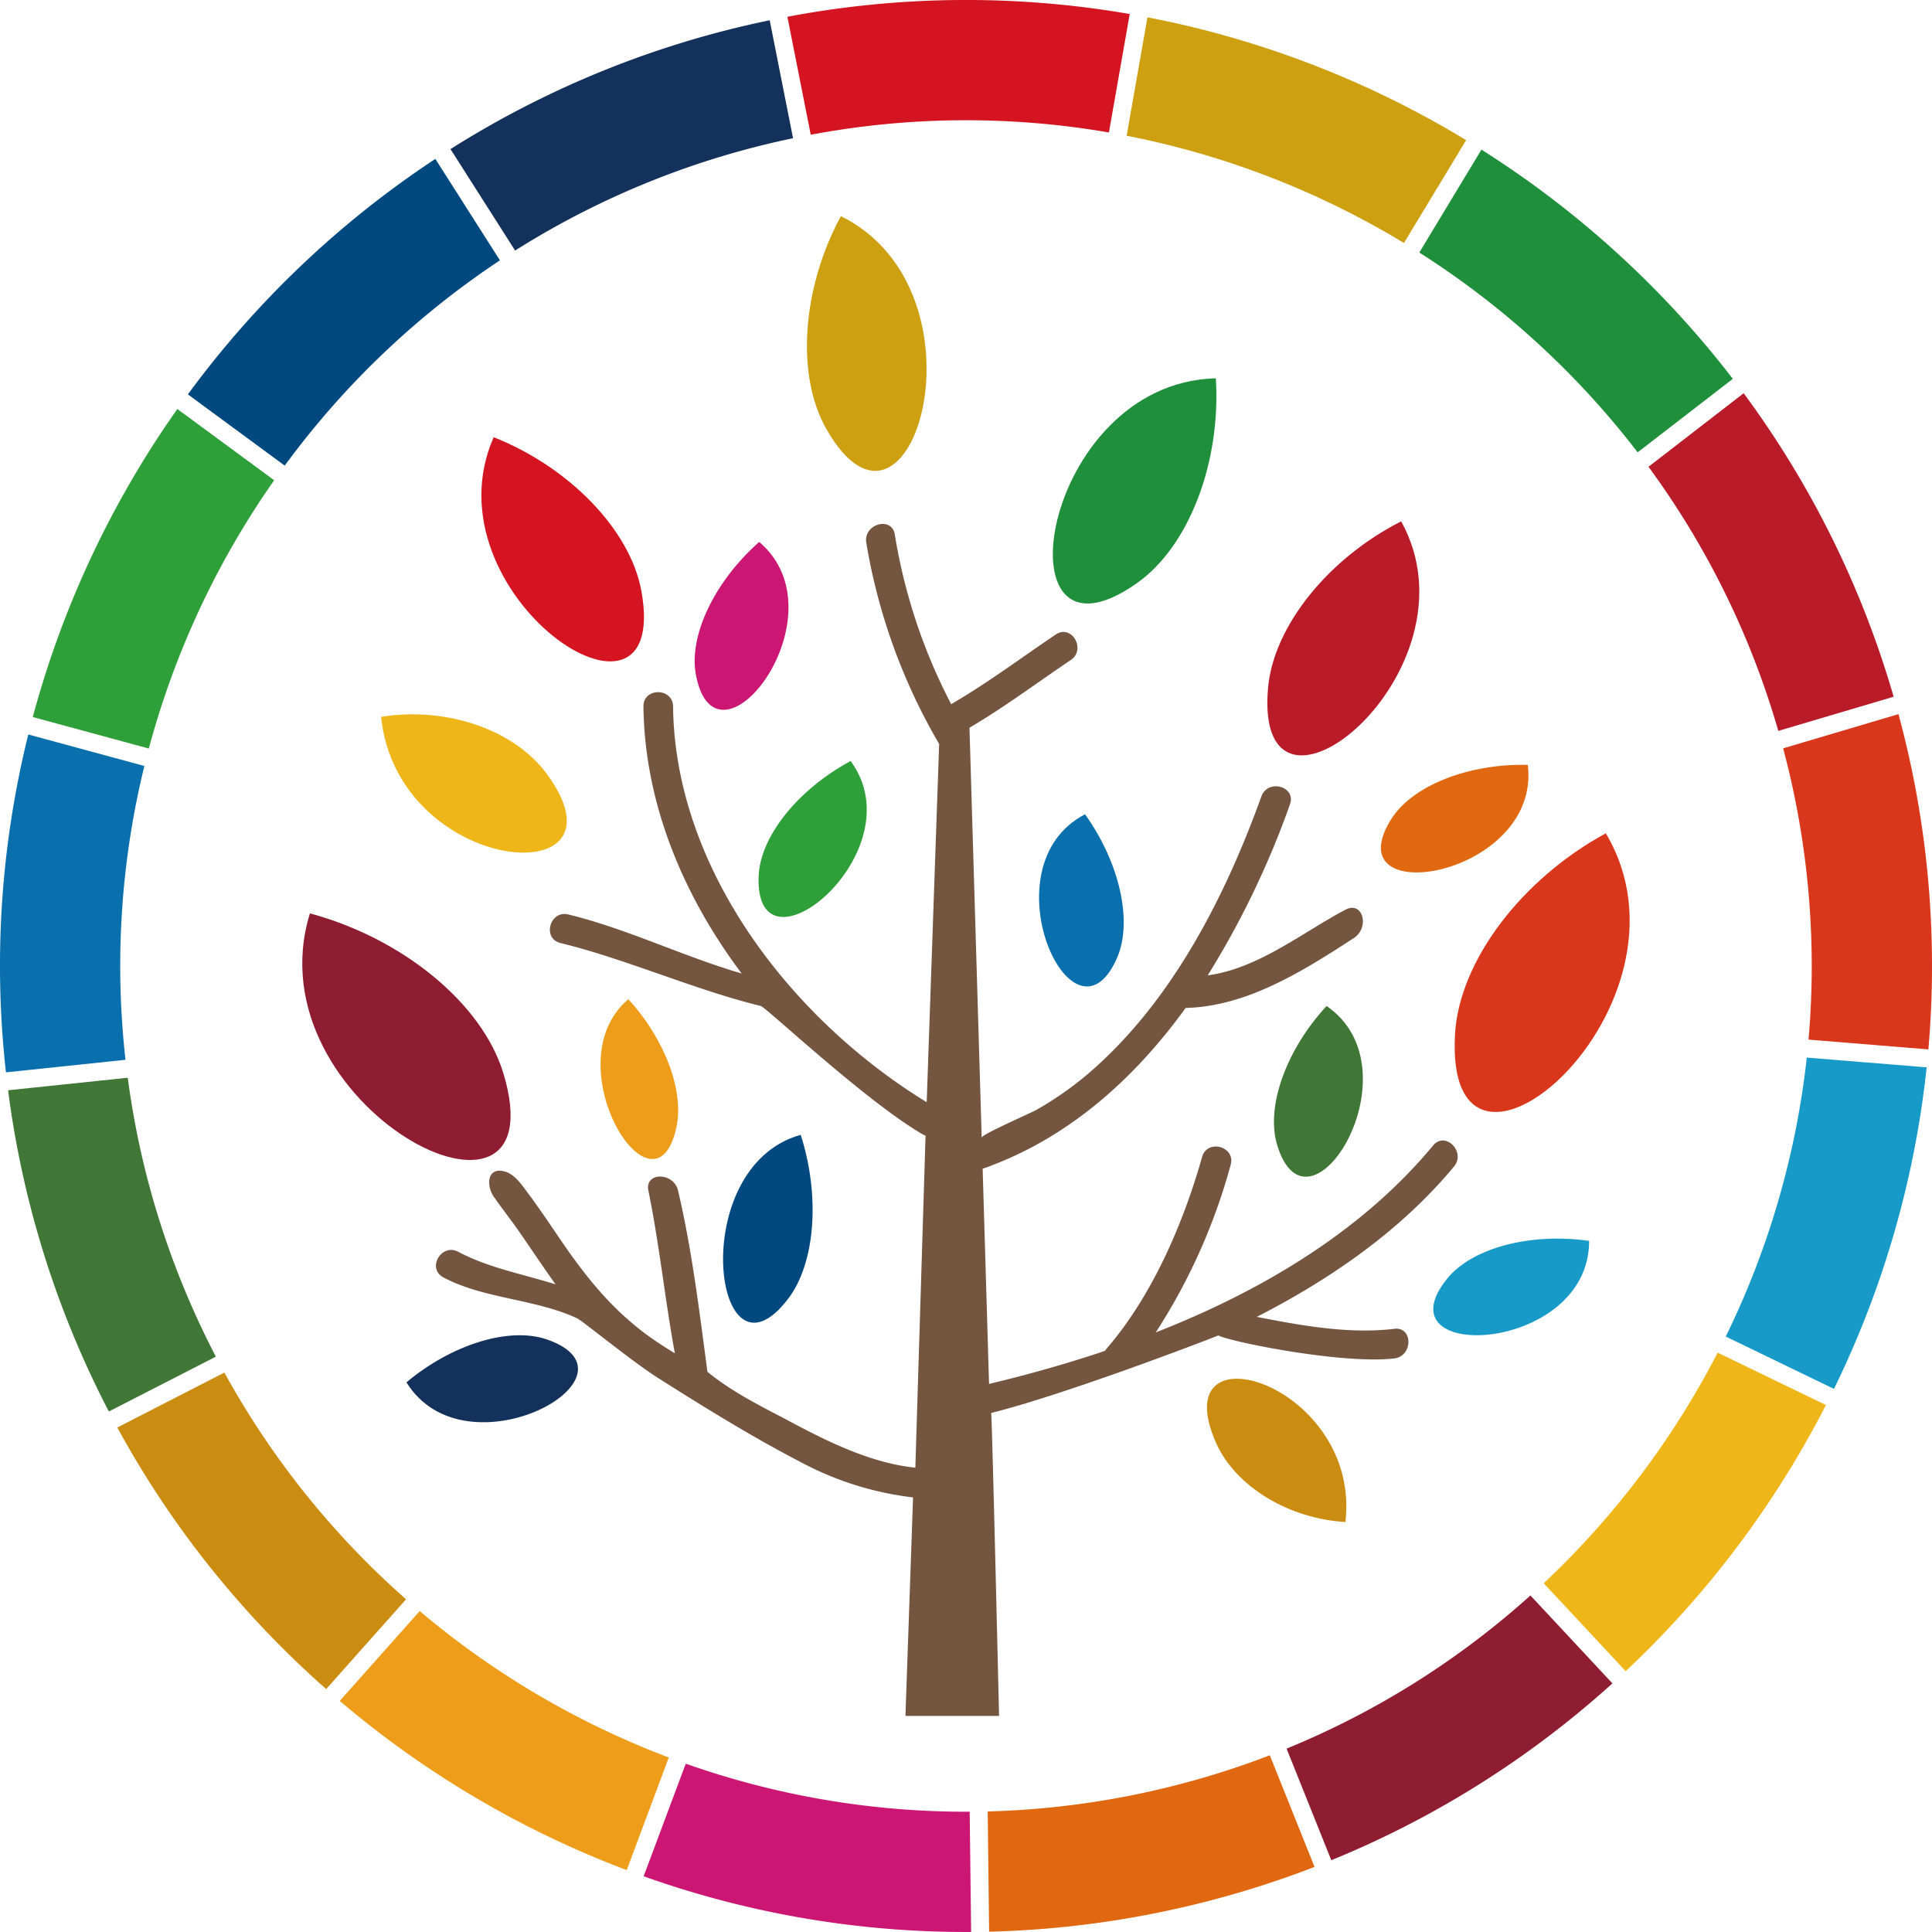 <svg xmlns="http://www.w3.org/2000/svg" xmlns:xlink="http://www.w3.org/1999/xlink" width="271.817" height="271.815" viewBox="0 0 271.817 271.815"><defs><clipPath id="a"><rect width="271.817" height="271.815" fill="none"/></clipPath></defs><g clip-path="url(#a)"><path d="M102.491,18.237l2.928-16.664a136.226,136.226,0,0,1,44.835,17.283L141.509,33.33a119.285,119.285,0,0,0-39.018-15.093" transform="translate(56.018 0.86)" fill="#cda012"/><path d="M109.905,165.348a119.215,119.215,0,0,0,19.637-5.67l6.293,15.707A136.428,136.428,0,0,1,90.05,184.5l-.2-16.918a119.421,119.421,0,0,0,20.051-2.233" transform="translate(49.111 87.275)" fill="#e06811"/><path d="M129.116,28.087l8.741-14.473A136.625,136.625,0,0,1,173.224,45.86L159.835,56.2a119.612,119.612,0,0,0-30.719-28.113" transform="translate(70.57 7.441)" fill="#208f3b"/><path d="M164.907,123.052l15.231,7.369a136.942,136.942,0,0,1-28.171,37.439l-11.536-12.366a119.932,119.932,0,0,0,24.476-32.442" transform="translate(76.755 67.256)" fill="#eeb619"/><path d="M74.913,18.957,71.63,2.359a135.146,135.146,0,0,1,48.162-.387l-2.928,16.666a118.3,118.3,0,0,0-41.951.319" transform="translate(39.151 -0.001)" fill="#d41521"/><path d="M19.31,84.976,2.983,80.545A136.724,136.724,0,0,1,23.322,37.206L36.944,47.231A119.58,119.58,0,0,0,19.31,84.976" transform="translate(1.63 20.336)" fill="#2f9f39"/><path d="M51.3,156.761l-11.24,12.632a135.657,135.657,0,0,1-29.388-36.8l15.065-7.728a118.791,118.791,0,0,0,25.563,31.9" transform="translate(5.831 68.245)" fill="#cb8d11"/><path d="M30.714,57.607,17.092,47.584A136.258,136.258,0,0,1,51.907,14.455l9.088,14.272a119.242,119.242,0,0,0-30.28,28.881" transform="translate(9.342 7.901)" fill="#004980"/><path d="M77.2,167.16,71.281,183a136.987,136.987,0,0,1-40.373-23.8l11.25-12.639A120.007,120.007,0,0,0,77.2,167.16" transform="translate(16.893 80.105)" fill="#ed9d19"/><path d="M50.071,34.24,40.982,19.968A135.143,135.143,0,0,1,85.893,1.844l3.283,16.595a118.427,118.427,0,0,0-39.1,15.8" transform="translate(22.399 1.008)" fill="#14315c"/><path d="M104.425,167.2l.2,16.921a135,135,0,0,1-46.072-7.836l5.926-15.841a118.243,118.243,0,0,0,39.946,6.757" transform="translate(32.003 87.692)" fill="#cb1673"/><path d="M163.96,77.29c-.5-2.544-1.09-5.042-1.746-7.513l16.227-4.811q1.2,4.449,2.12,9.038a135.414,135.414,0,0,1,2.085,38.128l-16.861-1.373A118.794,118.794,0,0,0,163.96,77.29" transform="translate(88.661 35.508)" fill="#d9371b"/><path d="M149.964,46.121l13.39-10.348a134.817,134.817,0,0,1,21.1,42.7l-16.225,4.807a117.989,117.989,0,0,0-18.265-37.161" transform="translate(81.965 19.552)" fill="#b91b29"/><path d="M151.345,145.138l11.539,12.373a135.047,135.047,0,0,1-39.552,24.88l-6.29-15.7a118.154,118.154,0,0,0,34.3-21.548" transform="translate(63.971 79.328)" fill="#8f1d31"/><path d="M168.388,96.209l16.872,1.372a135.682,135.682,0,0,1-13.042,45.24l-15.224-7.365a118.892,118.892,0,0,0,11.4-39.247" transform="translate(85.807 52.585)" fill="#189ac9"/><path d="M17.657,112.587.838,114.353A134.774,134.774,0,0,1,3.982,66.816l16.33,4.432a118.046,118.046,0,0,0-2.655,41.338" transform="translate(0 36.519)" fill="#0a6fad"/><path d="M18.783,105.429a118.493,118.493,0,0,0,11.185,31.853L14.912,145A135.4,135.4,0,0,1,2.186,108.716Q1.3,104.255.738,99.806l16.827-1.763c.331,2.459.732,4.921,1.219,7.386" transform="translate(0.403 53.587)" fill="#407636"/><path d="M66.309,61.448c-1.553-8.641-10.17-17.47-20.787-21.675C35.783,61.892,70.534,84.956,66.309,61.448" transform="translate(23.935 21.739)" fill="#d41521"/><path d="M78.183,19.662C72.74,29.7,71.794,42,76.15,49.63,88,70.363,99.844,30.377,78.183,19.662" transform="translate(40.122 10.747)" fill="#cda012"/><path d="M134.12,47.429c-10.189,5.155-17.973,14.728-18.734,23.475-2.069,23.791,30.438-2.331,18.734-23.475" transform="translate(63.014 25.923)" fill="#b91b29"/><path d="M55.8,105.614c-2.988-9.89-14.255-19.044-27.227-22.523-8.395,27.167,35.337,49.427,27.227,22.523" transform="translate(15.03 45.415)" fill="#8f1d31"/><path d="M107.665,63.193c7.349-5.226,11.777-17.09,11.044-28.778-24.795.62-31.026,42.973-11.044,28.778" transform="translate(52.349 18.81)" fill="#208f3b"/><path d="M153.6,75.806c-11.8,6.407-20.625,17.942-21.217,28.256-1.61,28.053,35.719-3.8,21.217-28.256" transform="translate(72.328 41.433)" fill="#d9371b"/><path d="M57.981,73.36c-4.63-6.293-14.233-9.491-23.316-8.024,2.335,22.4,35.9,25.138,23.316,8.024" transform="translate(18.947 35.518)" fill="#eeb619"/><path d="M65.3,108.941c1.138-5.164-1.7-12.56-6.76-18.039-10.718,9.1,3.67,32.1,6.76,18.039" transform="translate(29.861 49.684)" fill="#ed9d19"/><path d="M123.3,91.515c-5.645,6.106-8.579,14.108-6.969,19.515,4.4,14.7,20.039-10.517,6.969-19.515" transform="translate(63.342 50.019)" fill="#407636"/><path d="M81.958,69.233c-7.325,3.934-12.705,10.544-12.94,16.182C68.383,100.747,91.386,82,81.958,69.233" transform="translate(37.716 37.84)" fill="#2f9f39"/><path d="M72.273,49.3c-6.231,5.5-9.958,13.169-8.9,18.71,2.884,15.073,21-8.438,8.9-18.71" transform="translate(34.539 26.948)" fill="#cb1673"/><path d="M127.05,77.257c-8.132,13.017,21.135,8.081,19.244-7.674-8.31-.2-16.256,2.889-19.244,7.674" transform="translate(68.659 38.027)" fill="#e06811"/><path d="M105.486,94.308c2.272-5.167.351-13.472-4.494-20.232-14.086,7.314-1.686,34.28,4.494,20.232" transform="translate(51.663 40.487)" fill="#0a6fad"/><path d="M174.475,160.909c-6.355.755-13.044-.456-19.332-1.687,10.4-5.319,20.289-12.156,27.756-21.16,1.7-2.054-1.233-5.023-2.951-2.949-9.986,12.045-24.035,20.427-39.02,26.3a83.8,83.8,0,0,0,10.541-23.571c.732-2.6-3.293-3.695-4.021-1.112-2.625,9.3-7,19.488-13.359,26.875a2.44,2.44,0,0,0-.278.393c-5.435,1.831-10.928,3.37-16.335,4.657l-.9-30.272c11.888-4.165,21.253-12.526,28.562-22.626,8.655-.195,16.638-5.271,23.641-9.816,2.307-1.5,1.284-5.255-1.109-4.023-5.786,2.993-12.233,8.3-19.43,9.258a123.635,123.635,0,0,0,11.573-24.06c.911-2.538-3.118-3.622-4.021-1.115-5.175,14.338-12.759,29.167-24.576,39.185a47.573,47.573,0,0,1-7.074,4.913c-.77.441-7.711,3.452-7.7,3.91l-1.72-57.671c4.924-2.9,9.507-6.333,14.245-9.521,2.218-1.491.136-5.1-2.1-3.6-4.848,3.262-9.53,6.782-14.593,9.728-.042.025-.074.059-.118.088a78.636,78.636,0,0,1-7.935-23.859c-.407-2.651-4.428-1.519-4.02,1.109A82.9,82.9,0,0,0,110.456,78.62l-1.752,50.4C89.7,117.39,73.292,96.276,73.02,73.354c-.029-2.691-4.2-2.693-4.168,0,.161,13.58,5.565,26.57,13.817,37.557-8.249-2.4-16.013-6.257-24.38-8.3-2.612-.64-3.721,3.382-1.109,4.015,9.282,2.266,18.888,6.591,28.171,8.854.764.189,14.723,13.372,22.752,18.042a2.679,2.679,0,0,0,.438.2l-1.434,46.722c-5.973-.614-11.875-3.429-17.11-6.219-4.044-2.156-8.531-4.292-12.144-7.278-1.135-8.548-2.195-17.289-4.134-25.5-.623-2.617-4.706-2.62-4.173,0,1.559,7.617,2.323,15.268,3.726,22.9-.94-.572-1.873-1.157-2.785-1.78-5.625-3.84-9.494-8.61-13.282-14.162-1.5-2.2-2.972-4.408-4.561-6.542-.865-1.151-1.891-2.751-3.39-3.118-2.609-.645-2.573,2.459-1.109,4.018-.479-.512,2.326,3.17,3.016,4.173,1.782,2.56,3.509,5.162,5.316,7.71-4.6-1.451-9.412-2.309-13.672-4.576-2.374-1.264-4.482,2.337-2.1,3.6,5.688,3.028,13.022,3.033,18.825,5.762.755.354,7.72,6.073,11.4,8.4,6.332,4.018,13.107,8.214,19.754,11.667a44.509,44.509,0,0,0,16.1,5.125l-1.07,30.741h13.171s-.97-41.536-1.109-42.62c10.781-2.7,31.369-10.639,31.952-10.909,1.7.9,17.52,4.091,24.761,3.234,2.637-.311,2.665-4.483,0-4.17" transform="translate(21.675 26.05)" fill="#745540"/><path d="M111.06,134.409c2.733,6.2,10.258,10.707,18.22,11.176,2.233-19.4-25.651-28.025-18.22-11.176" transform="translate(60.012 68.553)" fill="#cb8d11"/><path d="M56.8,122.08c14.474,5.1-11.472,19.505-19.827,6.013,6.37-5.34,14.505-7.886,19.827-6.013" transform="translate(20.21 66.391)" fill="#14315c"/><path d="M132.3,118.354c-9.606,11.969,20.039,10.512,20.014-5.357-8.231-1.175-16.483.956-20.014,5.357" transform="translate(71.265 61.586)" fill="#189ac9"/><path d="M74.94,126.293c3.851-5.05,4.5-14.538,1.762-23.055-16.267,4.491-12.23,36.788-1.762,23.055" transform="translate(35.952 56.426)" fill="#004980"/></g></svg>